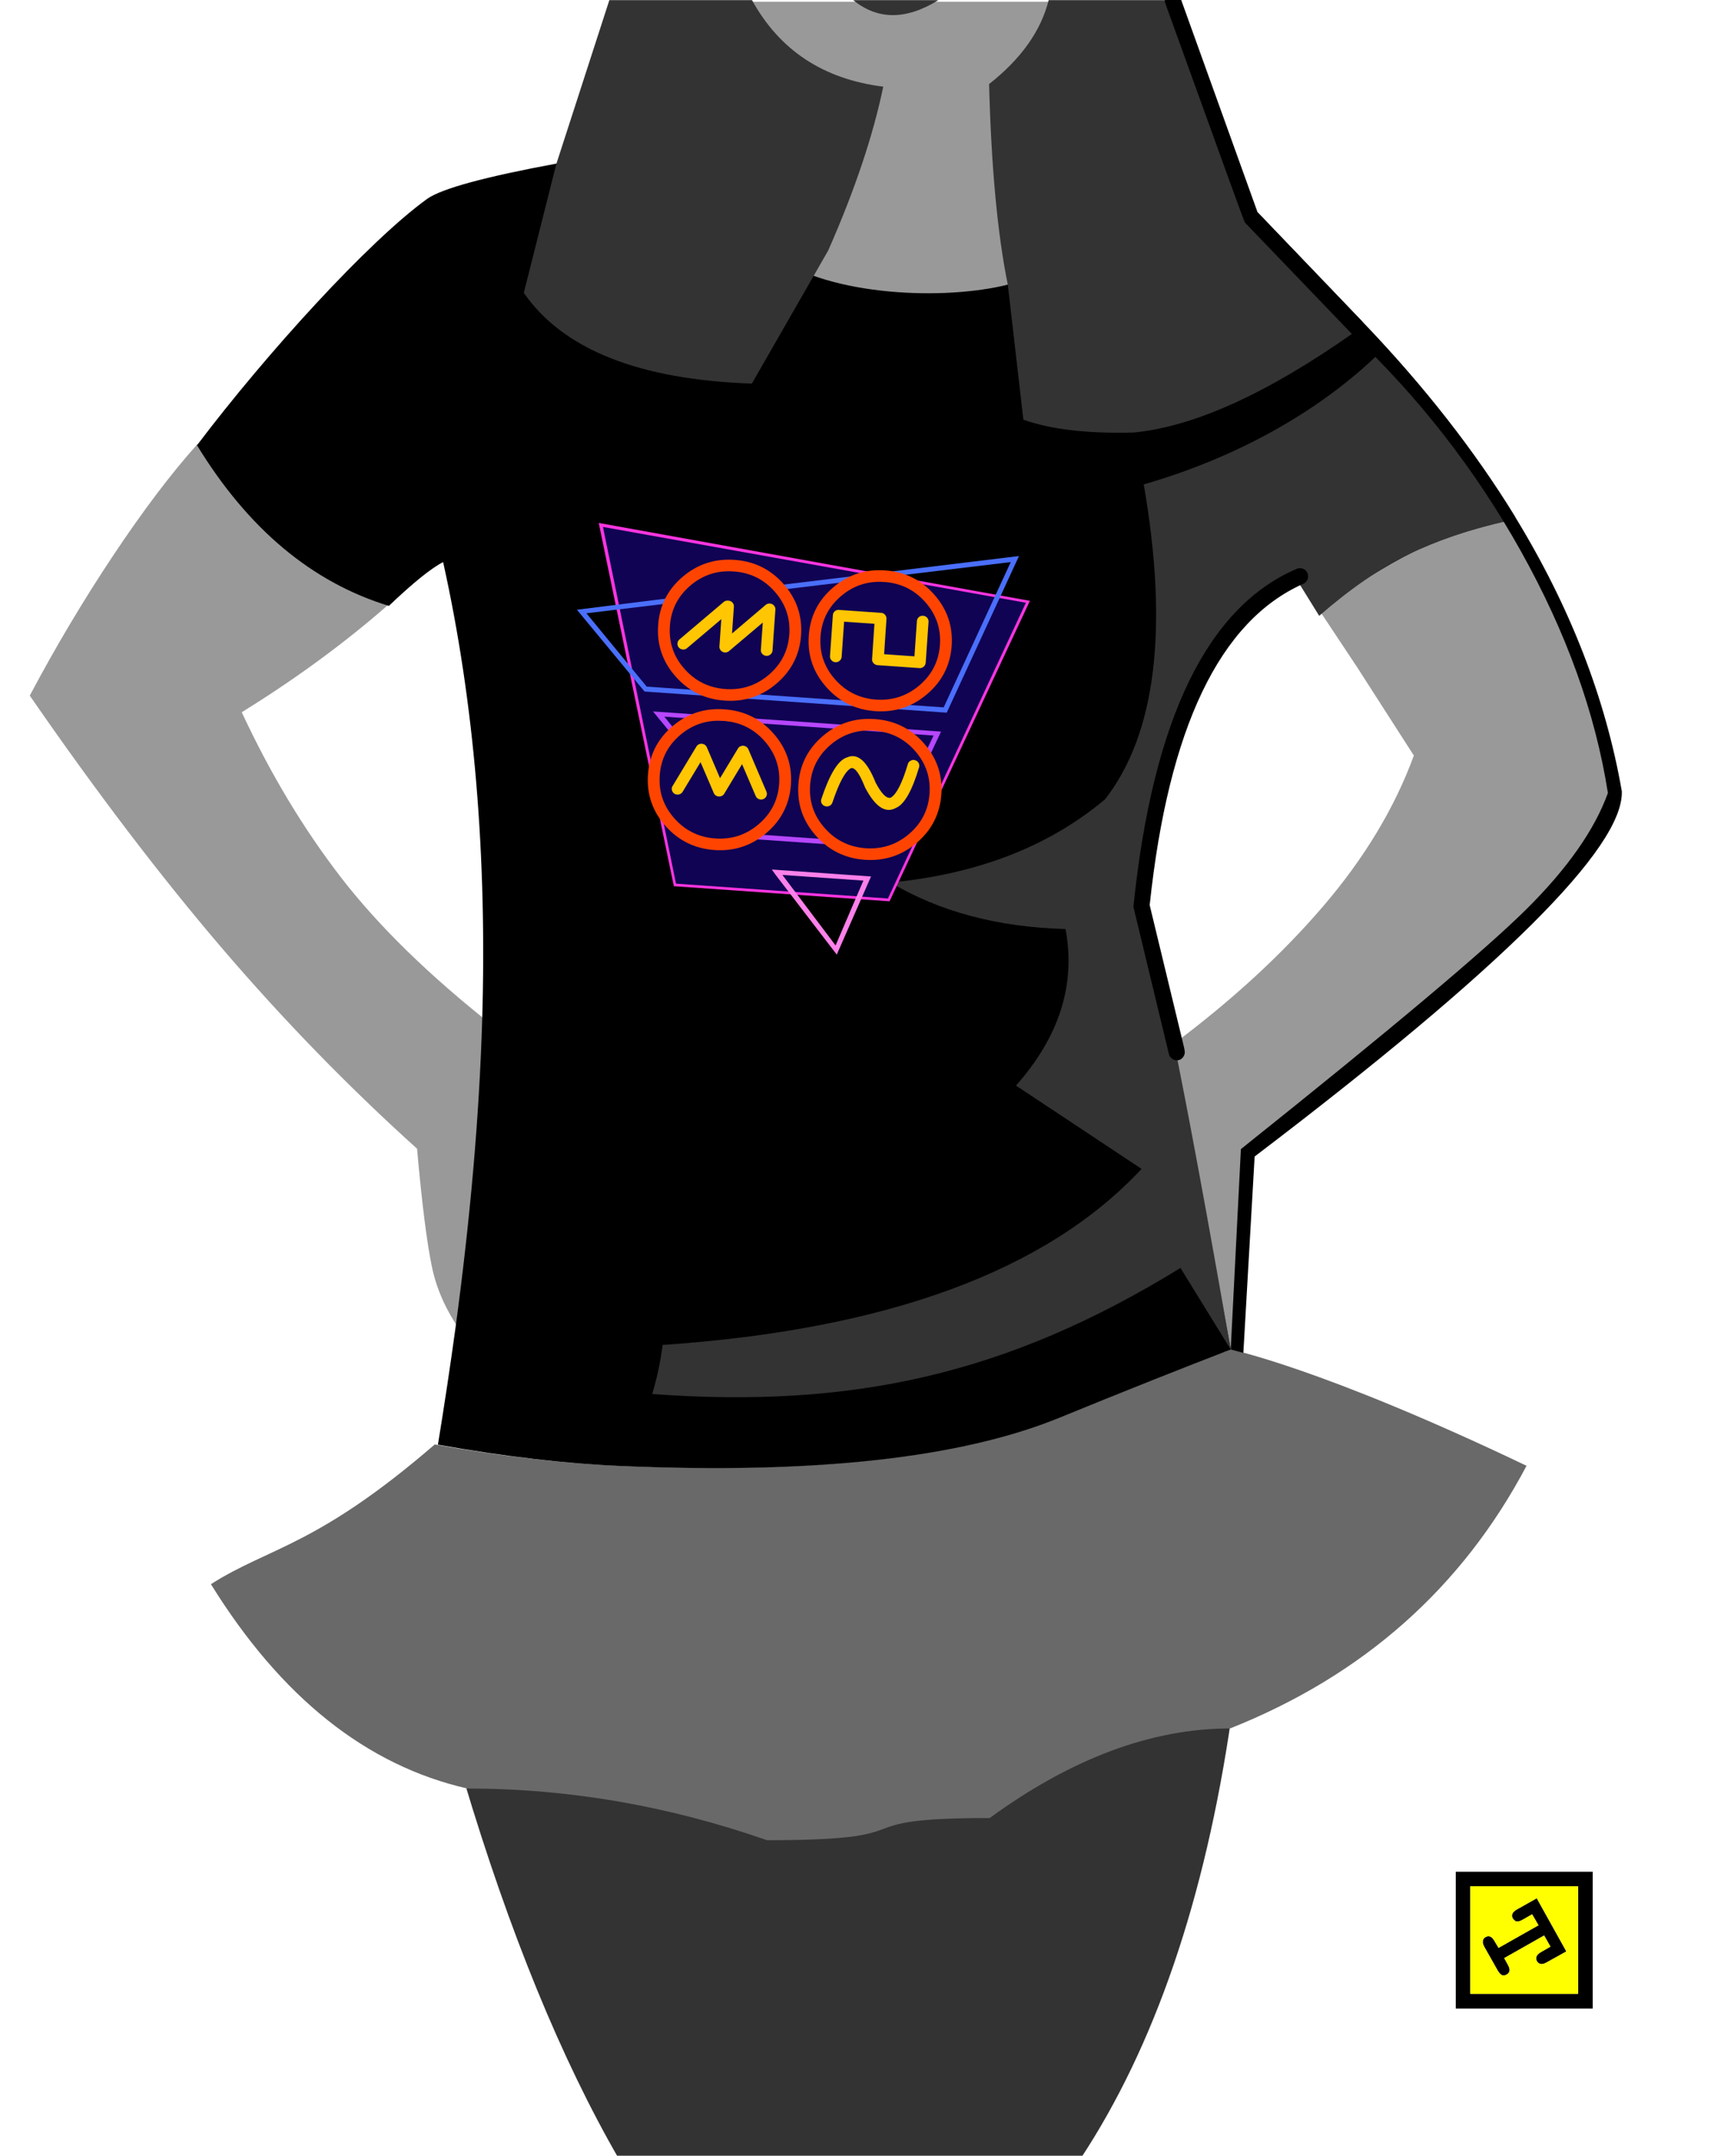 <?xml version="1.0" encoding="UTF-8"?><svg width="821px" height="1034px" viewBox="0 0 821 1034" version="1.1" xmlns="http://www.w3.org/2000/svg" xmlns:xlink="http://www.w3.org/1999/xlink"><!--Generator: Sketch 53.2 (72643) - https://sketchapp.com--><title>synthwave-80s </title><desc>Created with Sketch.</desc><g id="synthwave-80s-" stroke="none" stroke-width="1" fill="none" fill-rule="evenodd"><g id="girl-3-dark" transform="translate(80, 0)"><g transform="translate(-65.714, -4.103)"><path d="M576.548,827.986 C563.874,915.152 539.734,985.7 504.126,1039.628 C429.135,1039.628 363.365,1039.628 282.669,1039.628 C254.904,991.502 230.093,930.867 208.235,857.724 L576.548,827.986 Z" id="Path" fill="#333333"/><path d="M718.209,707.168 C687.248,765.734 639.832,807.731 575.962,833.159 C538.356,833.159 499.904,847.481 460.604,876.124 C385.613,876.124 434.454,886.765 353.758,886.765 C306.365,870.239 258.441,861.976 209.985,861.976 C161.594,850.936 120.574,818.265 86.924,763.962 C115,746.066 137.398,746.066 194.316,696.949 C226.587,702.67 256.037,706.076 282.669,707.168 C375.909,711.138 446.442,703.39 494.268,683.925 C542.102,664.473 567.441,654.333 570.284,653.506 C573.113,652.664 575.005,651.898 575.962,651.205 C576.019,651.53 618.658,659.623 718.209,707.168 Z" id="Path-Copy" fill="#6A6969"/><path d="M579.205,651.205 L583.175,556.748 C640.583,512.933 683.296,477.393 711.313,450.128 C739.33,422.862 755.487,401.112 759.783,384.878 C748.912,338.626 733.804,297.839 714.459,262.516 C695.114,227.194 671.999,198.19 645.116,175.505 L544.579,123.722 L503.718,4.924 L339.679,4.924 L237.057,144.463 L80.238,217.381 C67.79,231.281 54.406,248.973 40.086,270.458 C25.765,291.942 12.403,314.377 -1.13686838e-13,337.76 C31.823,383.834 62.493,424.13 92.009,458.648 C121.525,493.166 152.799,525.31 185.831,555.082 C188.133,581.08 190.508,599.964 192.956,611.735 C195.404,623.505 200.733,634.79 208.942,645.589 L222.617,496.416 C191.857,472.207 167.455,448.423 149.409,425.064 C131.364,401.706 115.464,375.26 101.711,345.728 C114.507,337.827 126.765,329.584 138.487,321 C150.209,312.415 161.274,303.576 171.681,294.483 L198.225,270.458 L601.277,270.458 L636.866,324.057 L664.131,366.505 C654.974,391.5 640.5,415.559 620.709,438.681 C600.917,461.804 576.823,483.966 548.425,505.165 L574.801,651.397 L579.205,651.205 Z" id="Path-25" fill="#999999"/><path d="M172.304,294.715 C135.457,283.476 104.769,257.798 80.238,217.681 C113.759,173.35 162.611,119.763 190.71,99.467 C197.677,94.55 218.463,88.895 253.067,82.502 L357.543,127.158 C384.411,146.046 438.681,148.374 469.552,140.569 L582.978,110.755 C582.736,110.477 584.789,108.864 589.138,105.916 C622.677,140.882 639.62,158.573 639.966,158.989 C669.199,189.532 693.444,220.569 712.777,252.1 C713.817,253.801 694.622,255.368 667.163,267.311 C657.87,271.353 641.941,280.805 619.377,295.667 L610.408,282.543 C593.359,291.526 580.386,300.242 571.49,308.692 C553.515,325.765 539.545,368.241 529.579,436.121 L548.425,501.288 L576.258,651.397 C553.412,660.166 526.119,671.039 494.381,684.016 C446.781,703.495 376.581,711.247 283.782,707.274 C257.276,706.182 227.965,702.772 195.847,697.048 C198.965,677.953 201.772,659.3 204.266,641.088 C211.387,588.535 215.648,539.652 217.051,494.435 C219.494,414.462 213.258,340.888 198.341,273.715 C192.624,276.634 183.946,283.632 172.304,294.715 Z" id="Path" fill="#000000" fill-rule="nonzero"/><path d="M552.151,612.277 L576.258,651.397 C564.645,584.978 555.367,534.941 548.425,501.288 C545.731,488.228 541.098,468.909 534.528,443.329 C534.574,442.839 532.292,385.065 556.128,335.807 C572.019,302.969 588.746,284.196 606.311,279.49 L618.71,299.493 C633.516,286.585 647.756,276.783 661.428,270.089 C675.101,263.394 690.88,258.048 708.765,254.05 C683.81,218.01 663.355,191.201 647.399,173.625 C619.749,200.47 580.808,223.079 534.528,236.453 C546.518,305.715 540.345,356.043 516.014,387.437 C489.092,410.071 454.766,423.391 413.033,427.398 C436.523,441.395 464.511,448.835 496.992,449.721 C501.981,476.258 494.056,501.285 473.216,524.804 L533.476,564.764 C487.898,613.727 411.292,641.876 303.66,649.214 C302.663,657.141 301.001,664.986 298.671,672.746 C394.413,679.744 468.878,663.533 552.151,612.277 Z" id="Path" fill="#333333" fill-rule="nonzero"/><path d="M544.593,4.176 L583.216,110.376 L634.59,164.148 C593.511,192.99 558.525,208.797 529.632,211.571 C507.597,212.143 489.974,210.089 476.762,205.409 L469.321,140.827 C464.36,116.492 461.357,84.357 460.313,44.422 C475.665,32.359 485.194,18.944 488.902,4.176 L544.593,4.176 Z M395.146,4.176 L435.954,4.176 C420.497,13.743 406.895,13.743 395.146,4.176 Z M383.136,124.214 L346.479,188.094 C292.329,186.222 255.855,171.714 237.057,144.571 L252.644,82.797 L278.1,4.176 L346.557,4.176 C359.821,28.25 380.813,42.082 409.532,45.67 C404.624,69.277 395.825,95.459 383.136,124.214 Z" id="Shape" fill="#333333"/><path d="M611.588,283.866 C611.432,283.917 611.276,283.995 611.12,284.1 C570.946,301.948 546.365,353.329 537.374,438.245 L553.834,506.352 L554.144,507.991 C554.353,508.981 554.171,509.943 553.599,510.879 C553.028,511.817 552.248,512.389 551.26,512.598 C550.168,512.805 549.181,512.624 548.297,512.05 C547.362,511.427 546.791,510.62 546.582,509.63 L529.656,439.416 C529.553,438.999 529.553,438.584 529.656,438.167 C538.959,348.985 565.075,295.234 608.002,276.92 C608.991,276.503 609.977,276.503 610.964,276.92 C611.951,277.283 612.653,277.961 613.069,278.949 C613.485,279.885 613.51,280.9 613.147,281.993 C612.782,282.773 612.263,283.398 611.588,283.866 Z" id="Path" fill="#000000" fill-rule="nonzero"/><path d="M634.039,163.906 L582.978,110.755 C582.736,110.477 569.977,75.303 544.701,5.234 C544.468,3.309 544.597,2.788 544.857,2.268 C545.274,1.28 546.027,0.603 547.118,0.239 C548.054,-0.125 549.016,-0.073 550.003,0.395 C550.94,0.812 551.588,1.539 551.951,2.58 L589.138,105.916 L638.329,157.194 C638.952,157.792 639.447,158.364 639.966,158.989 C669.199,189.532 693.444,220.569 712.777,252.1 C739.073,295.08 756.121,338.916 763.916,383.612 C764.905,410.591 706.177,468.815 587.735,558.83 L582.321,653.032 L576.258,651.397 L581.147,555.267 C652.847,498.033 698.535,459.656 718.209,440.134 C737.883,420.613 750.894,402.059 757.242,384.472 C751.247,346.237 737.34,307.589 715.522,268.528 C693.703,229.467 666.543,194.593 634.039,163.906 Z" id="Path" fill="#000000" fill-rule="nonzero"/></g><g id="logo" transform="translate(618.536, 897.775)"><path d="M0,0 L65.714,0 L65.714,65.651 L0,65.651 L0,0 Z M58.65,58.593 L58.65,6.975 L6.982,6.975 L6.982,58.593 L58.65,58.593 Z M27.354,22.403 C26.915,21.691 26.833,20.98 27.107,20.268 C27.381,19.503 28.093,18.793 29.243,18.134 L38.855,12.718 L53.064,38.24 L43.618,43.492 C42.358,44.204 41.374,44.449 40.661,44.231 C39.894,44.065 39.32,43.628 38.936,42.918 C38.497,42.151 38.417,41.44 38.689,40.782 C38.909,40.017 39.619,39.279 40.825,38.567 L45.427,35.941 L42.386,30.606 L23.248,41.439 L25.055,44.721 C25.712,45.924 25.959,46.881 25.794,47.594 C25.629,48.36 25.164,48.933 24.396,49.317 C23.685,49.755 22.974,49.865 22.261,49.645 C21.548,49.371 20.838,48.634 20.125,47.429 L13.636,35.941 C13.034,34.792 12.814,33.861 12.98,33.15 C13.145,32.33 13.582,31.727 14.294,31.343 C15.062,30.905 15.799,30.825 16.512,31.099 C17.225,31.371 17.91,32.084 18.566,33.232 L20.537,36.515 L39.677,25.683 L36.636,20.431 L32.036,23.057 C30.886,23.713 29.9,23.986 29.079,23.877 C28.367,23.608 27.792,23.114 27.354,22.403 Z" id="Shape" fill="#000000" fill-rule="nonzero"/><path d="M58.65,58.593 L6.982,58.593 L6.982,6.975 L58.65,6.975 L58.65,58.593 Z M27.354,22.403 C27.792,23.114 28.366,23.606 29.079,23.879 C29.9,23.987 30.886,23.715 32.036,23.058 L36.636,20.432 L39.677,25.684 L20.537,36.517 L18.566,33.234 C17.91,32.085 17.225,31.373 16.512,31.1 C15.799,30.826 15.062,30.908 14.294,31.345 C13.582,31.727 13.145,32.331 12.98,33.152 C12.814,33.864 13.034,34.793 13.636,35.942 L20.125,47.431 C20.838,48.634 21.548,49.373 22.261,49.647 C22.974,49.867 23.685,49.755 24.396,49.319 C25.164,48.936 25.629,48.362 25.794,47.595 C25.959,46.883 25.712,45.926 25.055,44.723 L23.248,41.44 L42.386,30.608 L45.427,35.942 L40.825,38.568 C39.621,39.281 38.909,40.019 38.689,40.784 C38.417,41.44 38.499,42.153 38.936,42.919 C39.319,43.63 39.894,44.066 40.661,44.232 C41.374,44.451 42.358,44.204 43.618,43.494 L53.064,38.242 L38.855,12.72 L29.243,18.136 C28.093,18.793 27.381,19.505 27.107,20.27 C26.833,20.98 26.917,21.693 27.354,22.403 Z" id="Shape" fill="#FFFF00"/></g></g><g id="waves" transform="translate(381.639, 356.49) rotate(4) translate(-381.639, -356.49) translate(272.446, 256.372)"><g id="Group" transform="translate(0, 0)"><g id="Group-2" transform="translate(7.545, 0.005)"><polygon id="Rectangle-Copy" fill="#FE35E0" points="0.16 1.297 209.158 24.13 152.035 172.601 48.27 172.59"/><polygon id="Rectangle" fill="#100353" points="2.32 3.06 207.302 25.18 151.173 171.305 49.228 171.305"/><polygon id="Path-6" fill="#B647FF" points="32.45 89.669 170.998 89.669 166.028 102.474 164.264 100.202 167.557 91.791 38.052 91.791 44.031 98.228 42.425 100.202"/><polygon id="Path-7" fill="#B647FF" points="86.623 147.393 120.734 147.393 118.32 145.045 88.685 145.045"/></g><polygon id="Path-2" fill="#4A6FFB" points="0.169 43.557 43.904 34.956 42.426 37.716 4.835 44.939 36.145 78.012 58.271 78.012 178.993 78.012 206.233 6.234 98.278 26.955 96.316 24.981 209.978 3.065 180.632 80.433 35.276 80.433"/><polygon id="Path-8" fill="#FC81EA" points="102.167 161.342 149.876 161.342 136.094 199.881 103.99 163.573 107.411 163.573 135.212 195.526 146.359 163.573 103.99 163.573"/></g><path d="M49.746,96.162 C43.039,102.762 39.691,110.738 39.702,120.09 C39.691,129.43 43.039,137.4 49.746,144.001 C56.464,150.613 64.568,153.924 74.058,153.935 C83.548,153.924 91.652,150.613 98.37,144.001 C105.088,137.4 108.453,129.43 108.464,120.09 C108.453,110.738 105.088,102.762 98.37,96.162 C91.652,89.55 83.548,86.255 74.058,86.277 C64.568,86.255 56.464,89.55 49.746,96.162 L49.746,96.162 Z M45.353,120.09 C45.342,112.279 48.142,105.612 53.753,100.089 C59.353,94.577 66.121,91.827 74.058,91.838 C81.994,91.827 88.763,94.577 94.363,100.089 C99.974,105.612 102.785,112.279 102.797,120.09 C102.785,127.889 99.974,134.551 94.363,140.073 C88.763,145.585 81.994,148.352 74.058,148.374 C66.121,148.352 59.353,145.585 53.753,140.073 C48.142,134.551 45.342,127.889 45.353,120.09 L45.353,120.09 Z M98.219,24.328 C91.512,17.717 83.414,14.416 73.924,14.427 C64.422,14.416 56.318,17.717 49.612,24.328 C42.894,30.929 39.546,38.9 39.568,48.24 C39.546,57.58 42.894,65.556 49.612,72.168 C56.318,78.78 64.422,82.091 73.924,82.102 C83.414,82.091 91.512,78.78 98.219,72.168 C104.937,65.556 108.302,57.58 108.313,48.24 C108.302,38.9 104.937,30.929 98.219,24.328 L98.219,24.328 Z M73.924,19.988 C81.849,19.977 88.617,22.733 94.229,28.256 C99.84,33.779 102.651,40.44 102.662,48.24 C102.651,56.051 99.84,62.718 94.229,68.24 C88.617,73.752 81.849,76.519 73.924,76.541 C65.987,76.519 59.213,73.752 53.602,68.24 C48.002,62.718 45.207,56.051 45.219,48.24 C45.207,40.44 48.002,33.779 53.602,28.256 C59.213,22.733 65.987,19.977 73.924,19.988 L73.924,19.988 Z M170.686,95.799 C163.968,89.187 155.864,85.892 146.374,85.914 C136.884,85.892 128.78,89.187 122.062,95.799 C115.355,102.399 112.007,110.375 112.018,119.726 C112.007,129.067 115.355,137.037 122.062,143.638 C128.78,150.25 136.884,153.561 146.374,153.572 C155.864,153.561 163.968,150.25 170.686,143.638 C177.404,137.037 180.769,129.067 180.78,119.726 C180.769,110.375 177.404,102.399 170.686,95.799 L170.686,95.799 Z M166.679,99.726 C172.29,105.249 175.102,111.916 175.113,119.726 C175.102,127.526 172.29,134.188 166.679,139.71 C161.079,145.222 154.31,147.989 146.374,148.011 C138.438,147.989 131.669,145.222 126.069,139.71 C120.458,134.188 117.658,127.526 117.669,119.726 C117.658,111.916 120.458,105.249 126.069,99.726 C131.669,94.214 138.438,91.464 146.374,91.475 C154.31,91.464 161.079,94.214 166.679,99.726 L166.679,99.726 Z M170.686,24.328 C163.968,17.717 155.864,14.416 146.374,14.427 C136.884,14.416 128.78,17.717 122.062,24.328 C115.344,30.929 111.996,38.9 112.018,48.24 C111.996,57.58 115.344,65.556 122.062,72.168 C128.78,78.78 136.884,82.091 146.374,82.102 C155.864,82.091 163.968,78.78 170.686,72.168 C177.393,65.556 180.752,57.58 180.763,48.24 C180.752,38.9 177.393,30.929 170.686,24.328 L170.686,24.328 Z M126.069,28.256 C131.669,22.733 138.438,19.977 146.374,19.988 C154.299,19.977 161.068,22.733 166.679,28.256 C172.29,33.779 175.102,40.44 175.113,48.24 C175.102,56.051 172.29,62.718 166.679,68.24 C161.068,73.752 154.299,76.519 146.374,76.541 C138.438,76.519 131.669,73.752 126.069,68.24 C120.458,62.718 117.658,56.051 117.669,48.24 C117.658,40.44 120.458,33.779 126.069,28.256 Z" id="Shape" fill="#FF4400" fill-rule="nonzero"/><path d="M66.95,104.995 C66.607,104.368 66.108,103.931 65.455,103.682 L65.438,103.682 C64.774,103.434 64.103,103.434 63.428,103.682 C62.752,103.942 62.259,104.385 61.949,105.011 L51.863,124.698 L51.863,124.682 C51.497,125.362 51.442,126.064 51.697,126.788 L51.697,126.772 C51.94,127.485 52.406,128.02 53.092,128.376 L53.109,128.376 C53.796,128.7 54.505,128.743 55.236,128.506 L55.253,128.506 C55.962,128.257 56.493,127.809 56.848,127.161 L64.441,112.351 L71.819,126.691 C72.14,127.317 72.633,127.755 73.298,128.003 C73.973,128.241 74.644,128.241 75.308,128.003 C75.984,127.755 76.493,127.312 76.837,126.675 L84.381,111.914 L91.991,126.723 C92.312,127.371 92.844,127.82 93.586,128.068 C94.317,128.306 95.026,128.263 95.713,127.938 C96.399,127.582 96.876,127.053 97.142,126.351 L97.142,126.334 C97.363,125.632 97.313,124.946 96.992,124.277 L86.906,104.59 L86.906,104.574 C86.563,103.936 86.053,103.499 85.377,103.261 L85.394,103.261 C84.718,102.991 84.043,102.991 83.367,103.261 C82.702,103.499 82.209,103.942 81.888,104.59 L74.311,119.367 L66.95,104.995 L66.95,104.995 Z M94.317,34.916 C93.774,34.387 93.121,34.128 92.356,34.139 L92.34,34.139 C91.564,34.128 90.905,34.387 90.362,34.916 L75.208,49.726 L75.208,36.861 C75.208,36.105 74.937,35.456 74.394,34.916 L74.378,34.916 C73.824,34.387 73.181,34.128 72.45,34.139 C72.35,34.117 72.267,34.117 72.201,34.139 L72.151,34.139 C71.376,34.128 70.717,34.387 70.174,34.916 L50.218,54.36 C49.675,54.9 49.409,55.548 49.42,56.304 L49.42,56.321 C49.409,57.066 49.675,57.703 50.218,58.233 L50.218,58.249 C50.772,58.778 51.436,59.043 52.212,59.043 C52.976,59.043 53.635,58.778 54.189,58.249 L54.189,58.233 L69.609,43.229 L69.609,56.304 C69.598,57.061 69.864,57.703 70.406,58.233 L70.406,58.249 C70.96,58.778 71.625,59.043 72.4,59.043 C73.165,59.043 73.824,58.778 74.378,58.249 L74.378,58.233 L89.565,43.472 L89.565,56.548 C89.532,57.293 89.797,57.936 90.362,58.476 C90.905,59.005 91.564,59.275 92.34,59.286 C93.115,59.275 93.774,59.005 94.317,58.476 C94.882,57.936 95.164,57.293 95.164,56.548 L95.164,36.861 C95.164,36.105 94.882,35.456 94.317,34.916 L94.317,34.916 Z M134.328,105.222 L134.312,105.222 C130.257,106.799 126.657,113.696 123.511,125.913 C123.301,126.637 123.389,127.328 123.777,127.987 L123.794,128.003 C124.193,128.641 124.763,129.051 125.505,129.235 C126.259,129.408 126.973,129.305 127.649,128.927 C128.291,128.549 128.718,127.993 128.928,127.258 L128.928,127.242 C131.465,117.39 134.068,111.692 136.738,110.147 C138.554,109.705 140.908,112.481 143.8,118.476 L143.816,118.492 C143.827,118.524 143.849,118.568 143.883,118.622 C143.927,118.741 143.988,118.87 144.065,119.011 L144.082,119.027 C149.554,127.852 154.644,130.774 159.352,127.793 C163.34,125.902 166.63,119.129 169.222,107.474 C169.377,106.75 169.25,106.07 168.84,105.432 L168.84,105.416 C168.397,104.779 167.804,104.385 167.062,104.233 C166.32,104.06 165.622,104.185 164.968,104.606 C164.315,105.006 163.905,105.578 163.739,106.324 C161.656,115.678 159.286,121.241 156.627,123.013 C154.666,123.639 152.097,121.387 148.917,116.256 C148.906,116.224 148.895,116.191 148.884,116.159 C144.054,106.167 139.202,102.521 134.328,105.222 L134.328,105.222 Z M147.821,35.646 C147.267,35.095 146.608,34.835 145.843,34.868 L125.655,34.868 C124.879,34.835 124.215,35.095 123.661,35.646 C123.118,36.175 122.852,36.818 122.863,37.574 L122.863,57.26 C122.852,58.017 123.118,58.659 123.661,59.189 C124.215,59.74 124.879,60.015 125.655,60.015 C126.419,60.015 127.078,59.74 127.632,59.189 C128.175,58.659 128.452,58.017 128.463,57.26 L128.463,40.328 L143.052,40.328 L143.102,57.26 C143.091,58.017 143.368,58.665 143.932,59.205 L143.932,59.189 C144.464,59.729 145.118,60.004 145.893,60.015 L166.082,60.015 C166.846,60.015 167.505,59.74 168.059,59.189 C168.602,58.659 168.879,58.017 168.89,57.26 L168.89,37.574 C168.879,36.818 168.602,36.175 168.059,35.646 C167.505,35.105 166.852,34.846 166.098,34.868 C166.087,34.857 166.076,34.857 166.065,34.868 C165.301,34.846 164.642,35.105 164.088,35.646 C163.545,36.175 163.279,36.818 163.29,37.574 L163.29,54.555 L148.701,54.555 L148.651,37.574 C148.629,36.818 148.358,36.175 147.837,35.646 L147.821,35.646 Z" id="Shape" fill="#FFC601" fill-rule="nonzero"/></g></g></svg>
